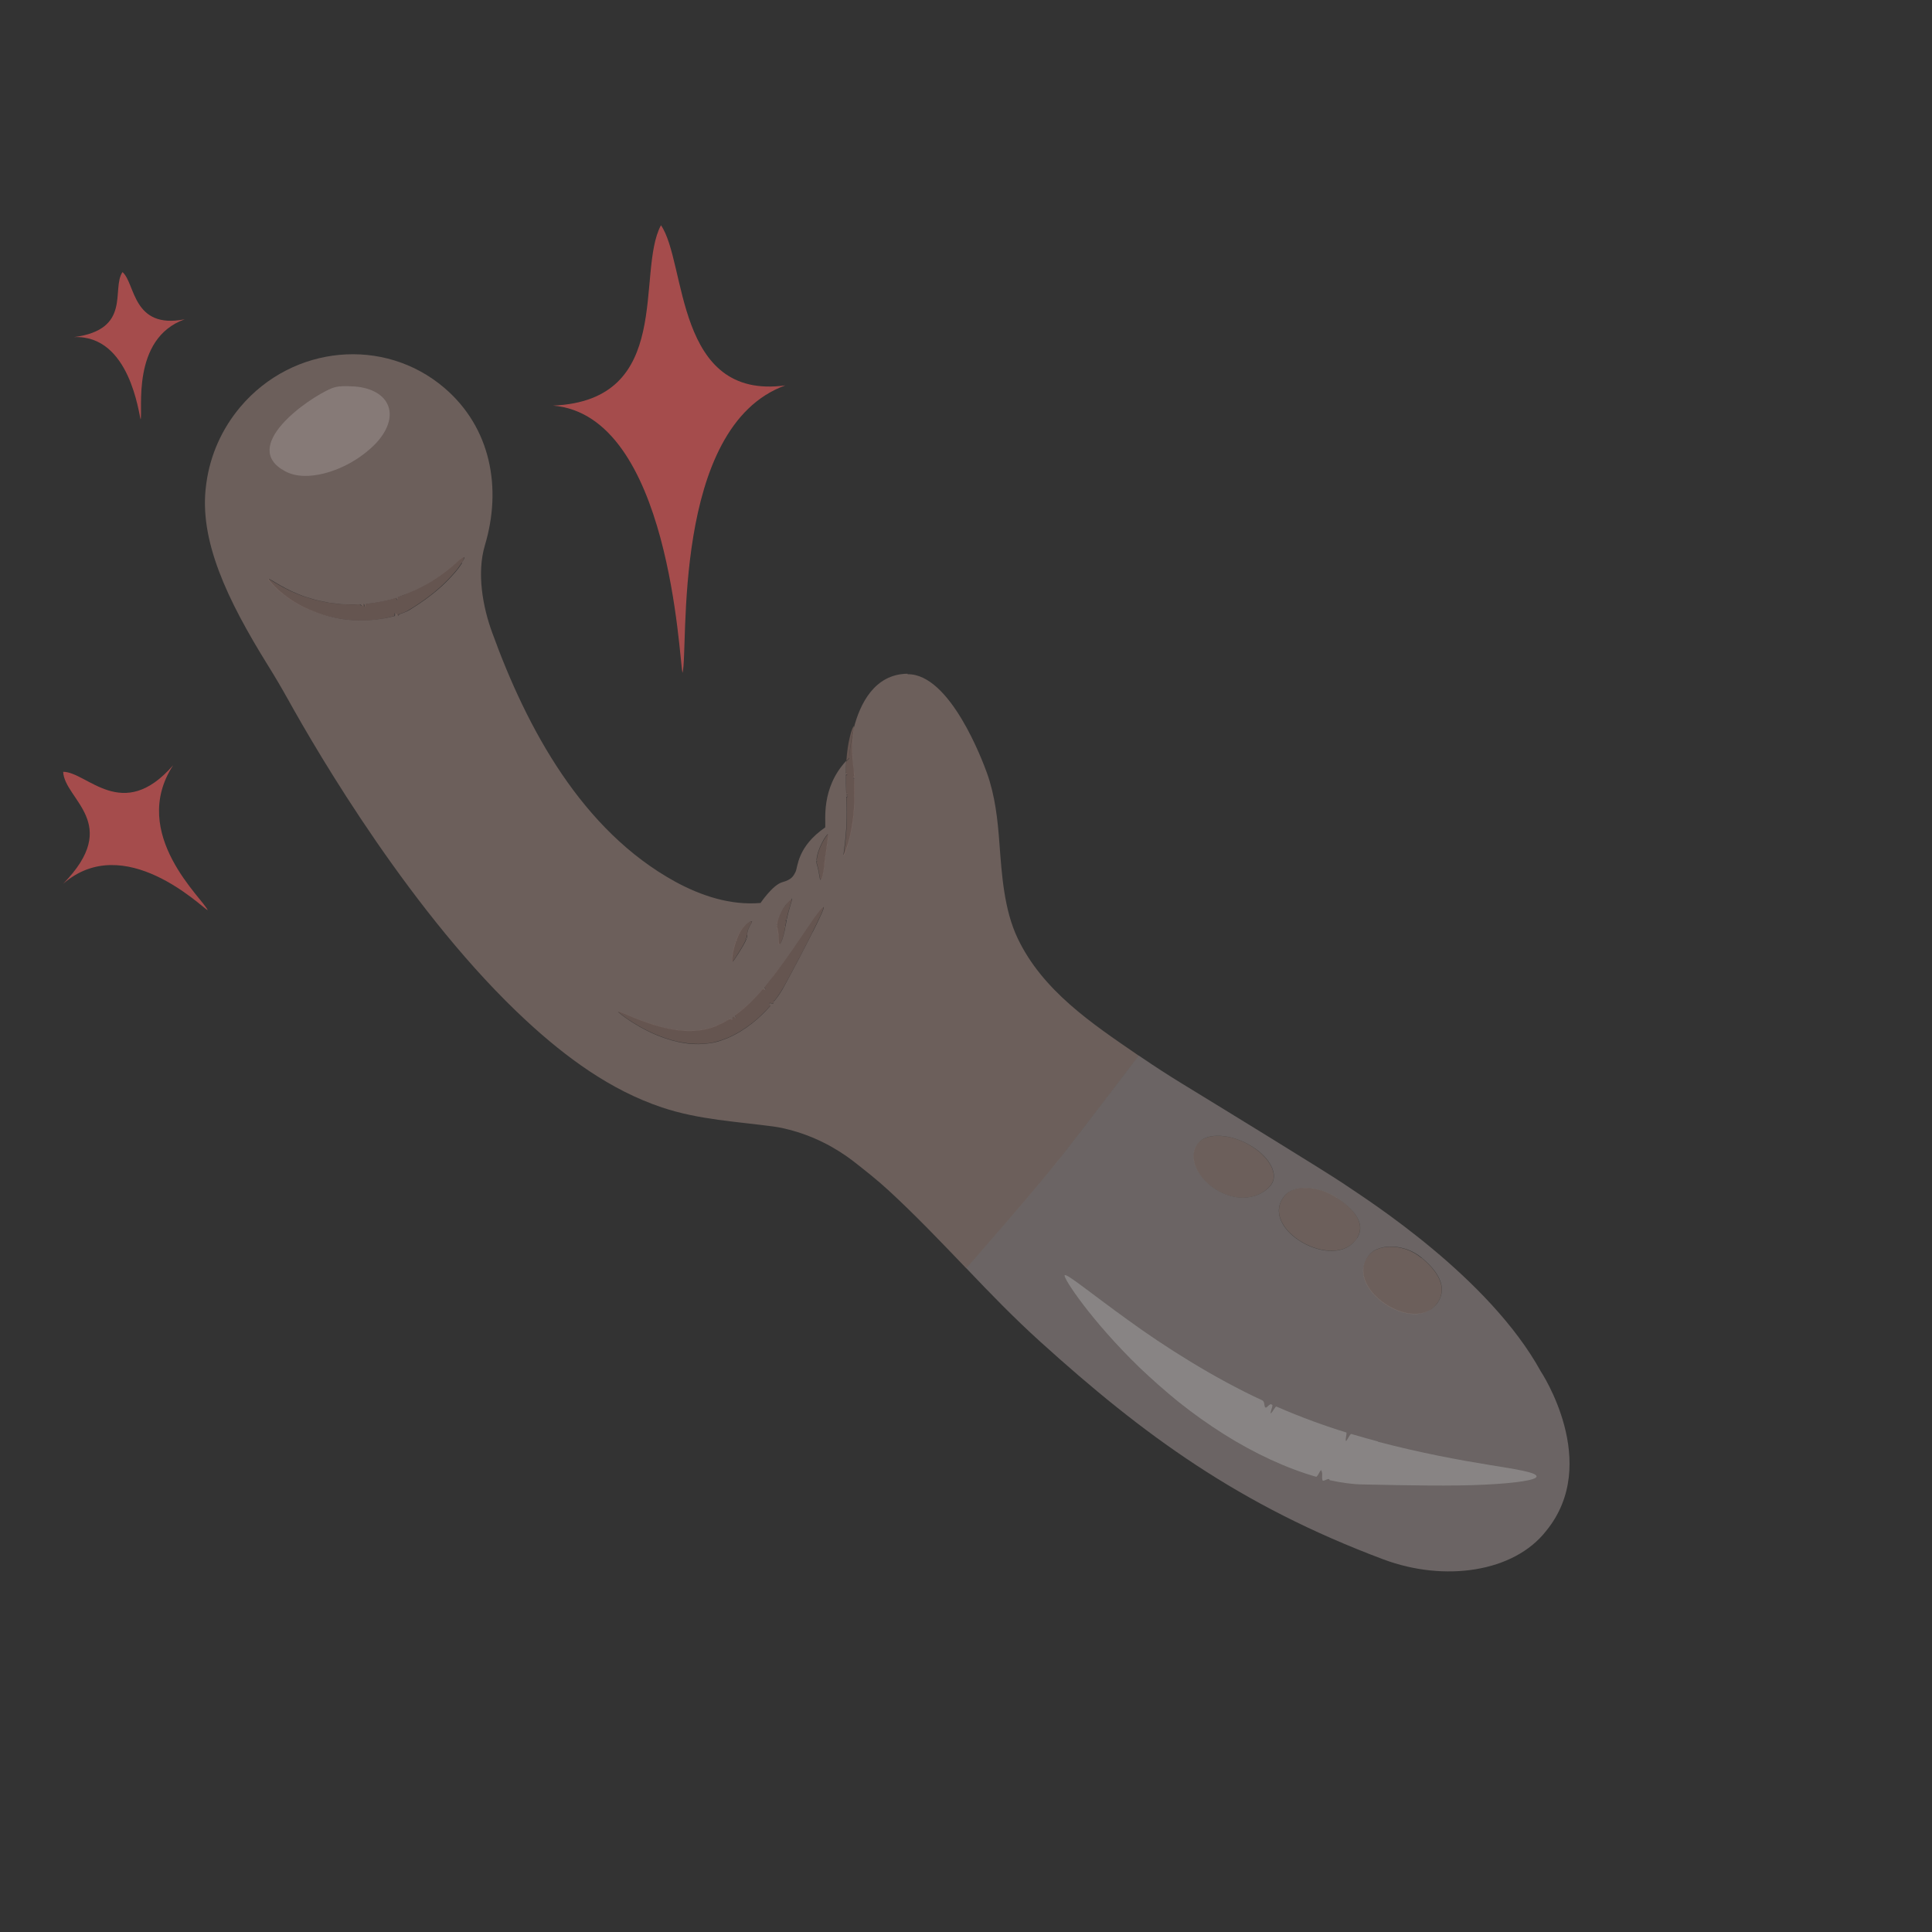 <svg width="156" height="156" viewBox="0 0 156 156" xmlns="http://www.w3.org/2000/svg">
  <rect x="0" y="0" width="156" height="156" fill="#333333" stroke="none"/>
  <g style="opacity: .56;">
    <path d="M73.29,54.44c3.44-.04,6.07,7.06,6.4,7.97,.66,1.84,.87,3.77,1.01,5.7,.19,2.51,.37,5.34,1.47,7.65,2.01,4.23,6,6.89,9.78,9.48l-.03,.04s-3.61,4.76-6.04,7.88c-2.43,3.12-7.82,9.21-7.82,9.21l-.04,.04c-2.04-2.13-4.08-4.27-6.25-6.27-.93-.86-1.94-1.65-2.82-2.34-1.56-1.21-3.35-2.1-5.26-2.59-.38-.1-.75-.18-1.11-.23-3.1-.43-6.11-.55-9.13-1.56-4.16-1.39-7.76-4.05-10.95-7-9.15-8.45-16.85-21.63-19.22-25.9-.53-.95-1.08-1.89-1.65-2.8-3.31-5.33-5.58-10.13-4.99-14.54l.03-.23c.31-2.18,1.22-4.3,2.75-6.11,4.23-4.99,11.6-5.67,16.46-1.52,3.76,3.21,4.66,8.1,3.27,12.72-.66,2.22-.18,4.95,.6,7.06,2.82,7.78,7.26,15.96,14.75,20.08,2.1,1.15,4.49,1.94,6.91,1.73,0,0,.98-1.45,1.74-1.67,.77-.22,.9-.47,1.09-.85,.19-.37,.11-2.01,2.39-3.58,.07-.5-.38-3.14,1.7-5.38,0,.15-.02,.3-.02,.45,0,.17,0,.36-.01,.57,0,.01,.02,.03,.06,.04,.03,.01,.05,.02,.05,.03,0,.01-.05,.02-.09,.03-.01,0-.02,0-.02,.01,0,.45,0,.98,.03,1.54,0,0,.02,.01,.05,.02,.01,0,.04,0,.05,.01,.03,.01,0,.02-.04,.03-.03,0-.04,.01-.05,.02h0s0,.04,0,.04c0,0,.02,.02,.04,.03,.04,.02,.03,.05,0,.07-.03,.03-.05,.05-.05,.08,.07,1.09,.04,2.23-.05,3.12-.08,.87-.19,1.48-.16,1.51,.02,0,.13-.23,.25-.62,.13-.39,.29-.95,.39-1.59,.12-.64,.2-1.36,.21-2.07,.01-.69,.01-1.35,0-1.92,0-.01-.02-.02-.07-.03-.03,0-.04-.01-.03-.02,.05-.06,.08-.04,.12-.09,.02-.02-.06-.09-.04-.11v-.02c0-.23-.02-.43-.05-.61-.12-.86-.11-1.7-.06-2.32,.03-.35,.06-.63,.09-.81,.5-1.97,1.67-4.39,4.35-4.42h0Zm-6.63,14.59c.09-.76,.25-1.65,.19-1.68-.04-.01-.28,.29-.49,.72-.22,.43-.42,.98-.43,1.41,0,0,.02,0,.06,.02,.03,0,.04,.01,.03,.01-.05,.02-.08,0-.13,.01-.02,0,.06,.04,.04,.05h-.01c0,.09,.02,.17,.04,.24,.21,.66,.2,1.24,.3,1.23,.1-.03,.22-.51,.29-1.13,0-.06,.02-.12,.02-.2,0,0-.02,0-.05-.02-.02,0-.04-.01-.05-.02,.01,0,.05,0,.08,0,.02,0,.02,0,.02,0,.02-.15,.04-.34,.06-.53,0,0-.02,0-.05-.02-.02,0-.04-.01-.05-.01h0s.02,0,.05,0c.03,0,.05,0,.06,0h0s-.02-.02-.04-.03c-.01,0-.02,0-.03,0,0,0,0-.01,.02-.01,.03,0,.05,0,.05-.02h0Zm-29.38-23.59c.17-.26,.26-.42,.21-.45-.04-.03-.18,.06-.41,.24-.22,.17-.49,.47-.88,.76-.74,.62-1.84,1.35-3.22,1.9-.25,.09-.52,.22-.85,.32-.02,0-.03,.05-.02,.13,0,.06,0,.11,0,.12-.02,0-.06-.08-.11-.15-.02-.02-.02-.04-.03-.03-.68,.23-1.52,.38-2.44,.49-.01,0-.02,.04-.03,.1,0,.04,0,.08-.01,.11-.02,.06-.04,0-.05-.09-.02-.07-.04-.11-.05-.11h-.05s-.04,.03-.05,.09c0,.02-.01,.03-.02,.04-.03,.03-.07,0-.09-.03-.05-.05-.09-.09-.14-.09-.44,.04-.9,0-1.35,0-.23,0-.45-.05-.68-.07-.22-.03-.45-.04-.66-.1-.43-.09-.87-.16-1.26-.3-.2-.06-.4-.12-.58-.18-.19-.07-.36-.15-.53-.21-1.37-.57-2.21-1.25-2.28-1.17-.03,.03,.25,.36,.76,.86,.54,.46,1.35,1.09,2.4,1.54,1.04,.46,2.29,.83,3.54,.91,1.25,.09,2.48-.06,3.47-.33,.02,0,.03-.06,.03-.15,0-.06,0-.09,.02-.08,.13,.06,.1,.13,.21,.2,.05,.02,.13-.17,.18-.14,.01,0,.02,0,.03,0,.2-.07,.38-.15,.55-.22,.16-.09,.32-.18,.45-.27,1.34-.84,2.47-1.79,3.18-2.61,.18-.2,.35-.38,.48-.56,.12-.18,.23-.34,.32-.46h0Zm28.35,29.81c.59-1.19,.96-1.97,.87-2.01-.09-.05-.55,.57-1.25,1.6-.7,1.03-1.64,2.45-2.79,3.96-.2,.26-.45,.57-.72,.9-.02,.01,0,.06,.04,.13,.03,.05,.06,.1,.04,.11-.02,.02-.11-.02-.18-.06-.03,0-.04-.02-.05,0-.59,.68-1.33,1.46-2.23,2.11-.01,0,0,.04,.02,.1,.02,.04,.03,.07,.04,.1,.01,.06-.04,.02-.1-.04l-.04-.03s-.06-.04-.07-.03l-.05,.03s-.02,.05-.01,.11c.02,.1-.05,.11-.11,.09-.08-.03-.14-.02-.19,0-.23,.13-.45,.29-.7,.38l-.36,.17c-.12,.05-.24,.08-.37,.13-.5,.16-1.03,.23-1.56,.25-1.06,.03-2.1-.2-2.97-.46-1.76-.54-2.93-1.18-2.97-1.1-.02,.04,.39,.38,1.12,.85,.73,.46,1.8,1.06,3.15,1.45,.68,.19,1.42,.33,2.21,.32,.39,0,.79-.05,1.2-.12,.2-.05,.4-.09,.59-.16l.56-.21c1.47-.63,2.62-1.65,3.44-2.58,.01-.02,0-.06-.05-.14-.03-.05-.04-.08-.02-.09,.16-.03,.17,.04,.3,.03,.05-.01,.05-.24,.11-.25,.02,0,.03,0,.03,0,.32-.39,.55-.78,.74-1.11,.9-1.66,1.72-3.23,2.31-4.41h-.01Zm-1.68-2.69s-.33,.24-.61,.65c-.28,.41-.54,.98-.58,1.41,0,0,.02,.02,.07,.03,.02,0,.03,.01,.03,.01-.05,.01-.08,0-.13,0-.02,0,.05,.05,.03,.05,0,0-.01,0-.01,0,0,.09,0,.17,.03,.24,.16,.7,.06,1.28,.16,1.29,.11,0,.3-.51,.43-1.15,.01-.06,.02-.13,.04-.2,0,0-.02-.01-.05-.03-.02,0-.04-.01-.05-.02,0,0,.05,0,.09,0,.02,0,.02,0,.02,0,.03-.16,.06-.34,.1-.54,0,0-.02,0-.05-.02-.02,0-.04-.01-.05-.02-.03,0,0,0,.05,0,.04,0,.06,.01,.06,0h0s-.01-.03-.04-.03c-.01,0-.02,0-.02-.01,0,0,0-.01,.02-.01,.03,0,.05,0,.05-.02,.15-.76,.47-1.62,.42-1.66h0Zm-3.63,2.96c.03-.66,.48-1.06,.39-1.12-.07-.07-.56,.2-.9,.78-.03,.05-.06,.11-.1,.18,0,0,.01,.02,.04,.04,.03,.02,.04,.03,.04,.04,0,0-.04-.02-.08-.03-.01,0-.02,0-.02,0-.07,.14-.15,.32-.22,.51,0,0,.01,.02,.04,.03,.02,0,.03,.02,.04,.03,.02,.02-.01,0-.04-.02-.03-.01-.05-.02-.05-.01h0s0,.02,.03,.04c0,0,.01,0,.02,0,.02,.01,0,.02-.02,.02-.03,0-.05,0-.05,0-.27,.74-.37,1.62-.29,1.64,.05,0,.24-.3,.48-.67,.23-.38,.51-.8,.64-1.16,0,0-.02-.02-.05-.04-.02-.02-.04-.03-.03-.03,.05,0,.07,.03,.12,.03,.02,0-.04-.06-.01-.06h0c.03-.07,.04-.14,.04-.21h-.01Z" style="fill: #fdd1c3; opacity: .5;"/>
    <path d="M68.94,58.63s.02,.09,0,.23c-.27,1.06-.35,1.98-.37,2.34-.08,.08-.16,.16-.23,.24,.05-.74,.15-1.41,.27-1.89,.13-.59,.29-.93,.34-.92h0Z" style="fill: #e5aa9b; opacity: .5;"/>
    <path d="M68.95,58.86c-.02,.18-.06,.46-.09,.81-.05,.62-.06,1.47,.06,2.32,.03,.17,.04,.38,.06,.61v.02s.05,.09,.03,.11c-.05,.05-.07,.03-.12,.09,0,0,0,.01,.03,.02,.04,.01,.06,.02,.07,.03,.02,.56,.02,1.23,0,1.92-.01,.71-.09,1.43-.21,2.07-.11,.64-.27,1.2-.39,1.59-.13,.4-.23,.62-.25,.62-.03-.03,.08-.64,.16-1.51,.09-.89,.12-2.03,.05-3.12,0-.03,.02-.05,.05-.08,.02-.02,.04-.06,0-.07-.03-.01-.04-.02-.05-.03v-.03s0,0,0,0c0,0,.02-.01,.05-.02,.04,0,.07-.02,.04-.03-.01,0-.03-.01-.05-.01-.03,0-.05-.01-.05-.02-.02-.57-.03-1.1-.03-1.54,0,0,0-.01,.02-.01,.04,0,.09-.02,.09-.03,0-.01-.03-.02-.05-.03-.04-.01-.05-.03-.06-.04,0-.21,.01-.41,.01-.57,0-.16,.01-.3,.02-.45,.08-.08,.15-.16,.23-.24,.02-.36,.1-1.29,.37-2.34Z" style="fill: #e5aa9b; opacity: .5;"/>
    <path d="M108.55,95.62c1.99,1.34,11.69,7.53,15.86,15.11,0,0,4.93,7.4,.43,12.89-2.6,3.33-8.19,4.14-13.12,2.3-11.69-4.38-19.41-10.06-27.73-17.59-2.08-1.88-4.03-3.89-5.97-5.93l.04-.04s5.38-6.09,7.82-9.21c2.43-3.12,6.04-7.88,6.04-7.88l.03-.04c.1,.07,.21,.14,.31,.21,1.03,.7,2.08,1.38,3.14,2.03,3.6,2.2,11.61,7.11,13.14,8.14h0Zm7.56,9.52c.6-.92,.43-2.14-1.32-3.59-1.44-1.19-3.47-1.1-4.19-.28-2.31,2.65,3.68,6.67,5.52,3.86h0Zm-6.53-5.17c.59-.92,.18-2.05-1.63-3.24-1.56-1.03-3.49-1.05-4.2-.21-2.27,2.68,4.03,6.28,5.82,3.45Zm-6.99-4.24c.71-.84-.02-2.29-1.63-3.24-1.61-.95-3.49-1.05-4.19-.21-.94,1.11-.1,2.87,1.51,3.82,1.61,.96,3.36,.74,4.31-.37Z" style="fill: #f8e3e0; opacity: .5;"/>
    <path d="M114.78,101.56c1.75,1.45,1.92,2.67,1.32,3.59-1.83,2.81-7.82-1.21-5.52-3.86,.72-.83,2.75-.92,4.19,.28h0Z" style="fill: #fdd1c3; opacity: .5;"/>
    <path d="M107.95,96.72c1.8,1.19,2.21,2.32,1.63,3.24-1.79,2.83-8.1-.77-5.82-3.45,.71-.84,2.63-.82,4.2,.21Z" style="fill: #fdd1c3; opacity: .5;"/>
    <path d="M100.95,92.49c1.61,.96,2.34,2.4,1.63,3.24-.95,1.12-2.7,1.33-4.31,.37-1.61-.95-2.46-2.71-1.51-3.82,.71-.83,2.59-.74,4.19,.21Z" style="fill: #fdd1c3; opacity: .5;"/>
    <path d="M66.55,69.1h0s.03,.01,.05,.02c.03,0,.05,.02,.05,.02-.02,.2-.04,.38-.06,.53,0,0-.01,0-.02,0-.03,0-.08,0-.08,0,0,0,.03,0,.05,.02,.03,.01,.04,.02,.05,.02,0,.07-.01,.14-.02,.2-.08,.63-.19,1.1-.29,1.13-.1,.01-.09-.56-.3-1.23-.02-.07-.04-.15-.04-.23,0,0,0,0,.01,0,.02,0-.05-.05-.04-.05,.05-.01,.08,0,.13-.01,.01,0,0,0-.03-.01-.04-.01-.06-.02-.06-.02,.01-.43,.21-.98,.43-1.41,.22-.43,.45-.73,.49-.72,.06,.02-.1,.91-.19,1.68,0,.01-.02,.01-.05,.02-.02,0-.03,0-.02,.01,0,0,.01,0,.03,0,.02,0,.04,.01,.04,.02h0s-.02,.01-.05,0c-.03,0-.05,0-.05,0h0Z" style="fill: #e5aa9b; opacity: .5;"/>
    <path d="M37.49,45s-.04,.18-.21,.45c-.09,.13-.2,.28-.32,.46-.13,.18-.3,.35-.48,.56-.71,.82-1.84,1.77-3.18,2.61-.14,.09-.29,.18-.45,.27-.17,.08-.35,.15-.55,.22-.01,0-.01,0-.03,0-.05-.03-.13,.17-.18,.14-.1-.06-.08-.13-.21-.2-.01,0-.02,.02-.02,.08,0,.09,0,.14-.03,.15-.99,.28-2.22,.43-3.47,.33-1.25-.09-2.5-.45-3.54-.91-1.05-.45-1.86-1.09-2.4-1.54-.51-.51-.79-.83-.76-.86,.06-.07,.9,.6,2.28,1.17,.17,.07,.35,.14,.53,.21,.19,.06,.39,.11,.58,.18,.4,.14,.83,.21,1.26,.3,.21,.06,.44,.06,.66,.1,.22,.02,.44,.07,.68,.07,.45,0,.9,.05,1.35,0,.05,0,.09,.03,.14,.09,.03,.04,.07,.06,.1,.03,0-.01,.02-.02,.02-.04,.02-.05,.03-.09,.05-.09h.05s.03,.03,.05,.11c.02,.08,.04,.15,.06,.09,0-.02,0-.06,.01-.11,0-.06,.02-.1,.03-.1,.91-.11,1.75-.26,2.44-.49,.01,0,.02,0,.03,.03,.04,.07,.08,.15,.11,.15,.01,0,.01-.05,0-.12,0-.08,0-.12,.02-.13,.33-.09,.61-.22,.85-.32,1.38-.55,2.49-1.28,3.22-1.9,.39-.29,.66-.59,.88-.76,.22-.18,.36-.27,.41-.24h0Z" style="fill: #e5aa9b; opacity: .5;"/>
    <path d="M66.48,73.24c.09,.04-.28,.83-.87,2.01-.59,1.19-1.41,2.76-2.31,4.41-.2,.33-.43,.72-.74,1.11,0,0-.02,0-.03,0-.06,0-.05,.24-.11,.25-.13,.01-.15-.06-.3-.03-.02,0-.01,.04,.02,.09,.05,.07,.06,.12,.05,.14-.82,.93-1.97,1.95-3.44,2.58l-.56,.21c-.19,.06-.4,.11-.59,.16-.4,.08-.8,.12-1.2,.12-.79,0-1.54-.13-2.21-.32-1.35-.39-2.42-.99-3.15-1.45-.73-.47-1.14-.81-1.12-.85,.04-.08,1.2,.56,2.97,1.1,.87,.27,1.91,.49,2.97,.46,.53-.02,1.06-.09,1.56-.25,.12-.05,.25-.08,.37-.13l.36-.17c.25-.09,.47-.25,.7-.38,.05-.03,.11-.02,.19,0,.06,.01,.13,0,.12-.09-.01-.06-.01-.1,0-.11l.05-.03s.04,0,.07,.03l.04,.03c.06,.06,.11,.1,.1,.04,0-.03-.02-.06-.04-.1-.03-.06-.03-.1-.02-.1,.89-.65,1.64-1.43,2.23-2.11,0,0,.02,0,.05,0,.07,.04,.16,.08,.18,.06,.02-.01-.01-.05-.04-.11-.04-.07-.06-.11-.04-.13,.28-.33,.52-.64,.72-.9,1.15-1.51,2.09-2.93,2.79-3.96,.7-1.02,1.15-1.65,1.25-1.6h.01Z" style="fill: #e5aa9b; opacity: .5;"/>
    <path d="M63.29,74.87s.02,0,.05,.02c.04,.01,.06,.02,.05,.03-.01,.07-.02,.14-.04,.2-.12,.64-.32,1.15-.43,1.15-.1,0,0-.59-.16-1.29-.02-.07-.03-.15-.03-.24h.01s-.05-.05-.03-.06c.05,0,.08,0,.13,0,0,0-.02,0-.03-.01-.04-.01-.06-.02-.07-.03,.04-.44,.3-1,.58-1.41,.28-.41,.58-.68,.61-.65,.05,.04-.27,.9-.42,1.66,0,0-.02,.01-.05,.02-.02,0-.03,0-.02,.01,0,0,0,0,.02,.01,.03,0,.04,.02,.04,.03h0s-.02,0-.06,0c-.04,0-.07-.01-.05,0,.01,0,.03,.01,.05,.02,.03,.01,.05,.02,.05,.02-.04,.2-.07,.39-.1,.54,0,0,0,0-.02,0-.04,0-.09,0-.09,0h0Z" style="fill: #e5aa9b; opacity: .5;"/>
    <path d="M60.7,74.41c.08,.06-.36,.46-.39,1.12,0,.07-.02,.14-.04,.21h0s.04,.05,.01,.05c-.04,0-.07-.02-.12-.03,0,0,0,.01,.03,.03,.03,.02,.06,.04,.05,.04-.13,.35-.41,.78-.64,1.16-.24,.37-.43,.68-.48,.67-.07-.01,.02-.9,.29-1.64,0,0,.03-.01,.05,0,.02,0,.04,0,.02-.02,0,0-.01,0-.02,0-.02-.02-.04-.03-.03-.03h0s.02,0,.05,0c.04,.01,.07,.02,.04,.02,0,0-.03-.02-.04-.03-.03-.01-.04-.03-.04-.03,.07-.19,.15-.36,.22-.51,0,0,0,0,.02,0,.04,.01,.08,.04,.08,.03s-.01-.02-.04-.04c-.03-.02-.04-.03-.04-.04,.04-.07,.07-.13,.1-.18,.34-.58,.83-.85,.9-.78h.01Z" style="fill: #e5aa9b; opacity: .5;"/>
    <path d="M28.5,31.2c-.59-.03-1.22-.06-1.76,.17-1.94,.82-7.4,4.69-3.74,6.67,.95,.52,2.11,.45,3.16,.19,1.51-.39,2.91-1.18,4.03-2.27,.86-.84,1.58-2.08,1.15-3.2-.42-1.07-1.7-1.51-2.84-1.56h0Z" style="fill: #f8e3e0; opacity: .5;"/>
    <path d="M111.26,116.39c-.62-.17-1.34-.36-2.14-.6-.05-.02-.12,.08-.24,.28-.09,.16-.16,.29-.2,.28-.05-.02,0-.3,.04-.55,.01-.08,0-.13,0-.13-1.67-.51-3.62-1.21-5.66-2.1-.03-.01-.1,.07-.21,.24-.06,.1-.13,.21-.18,.26-.12,.14-.07-.06,0-.29,.07-.21,.09-.33,.05-.35l-.11-.05s-.13,.04-.24,.17c-.19,.21-.25,.07-.27-.09-.02-.21-.07-.34-.18-.39-3.92-1.81-7.91-4.35-10.85-6.49-2.96-2.13-4.95-3.78-5.1-3.61-.17,.17,2.14,3.67,6.03,7.44,.98,.93,2.04,1.88,3.18,2.8,1.14,.91,2.36,1.78,3.61,2.57,2.49,1.58,5.15,2.8,7.48,3.46,.04,.02,.14-.11,.26-.34,.08-.15,.15-.22,.16-.18,.15,.34,0,.5,.1,.81,.04,.14,.5-.22,.55-.07,.01,.03,.02,.06,.04,.06,.97,.21,1.85,.33,2.62,.34,3.78,.08,7.26,.15,9.85,.02,2.58-.12,4.25-.38,4.22-.67-.03-.32-1.53-.56-3.85-.93-2.33-.38-5.48-.95-8.97-1.87h0Z" style="fill: #fff; opacity: .5;"/>
    <path d="M11.35,33.88c.22-.62-.81-6.54,3.57-8.1-4.25,.84-3.98-2.91-5.03-3.81-.92,1.37,.78,4.64-3.92,5.25,4.54-.2,5.24,6.29,5.39,6.66h0Z" style="fill: #ff6160;"/>
    <path d="M16.77,73.5c-.28-.85-6.41-6.14-2.79-11.71-4.09,4.7-6.94,.53-8.88,.53,.11,2.26,4.78,4.16,0,9.04,4.95-4.29,11.19,1.89,11.67,2.14h0Z" style="fill: #ff6160;"/>
    <path d="M55.11,54.33c.51-1.8-.95-19.87,8.3-23.21-8.93,1.22-7.96-9.92-10.04-12.93-2.05,3.81,1.11,14.15-8.72,14.56,9.45,.78,10.18,20.44,10.46,21.59Z" style="fill: #ff6160;"/>
  </g>
</svg>